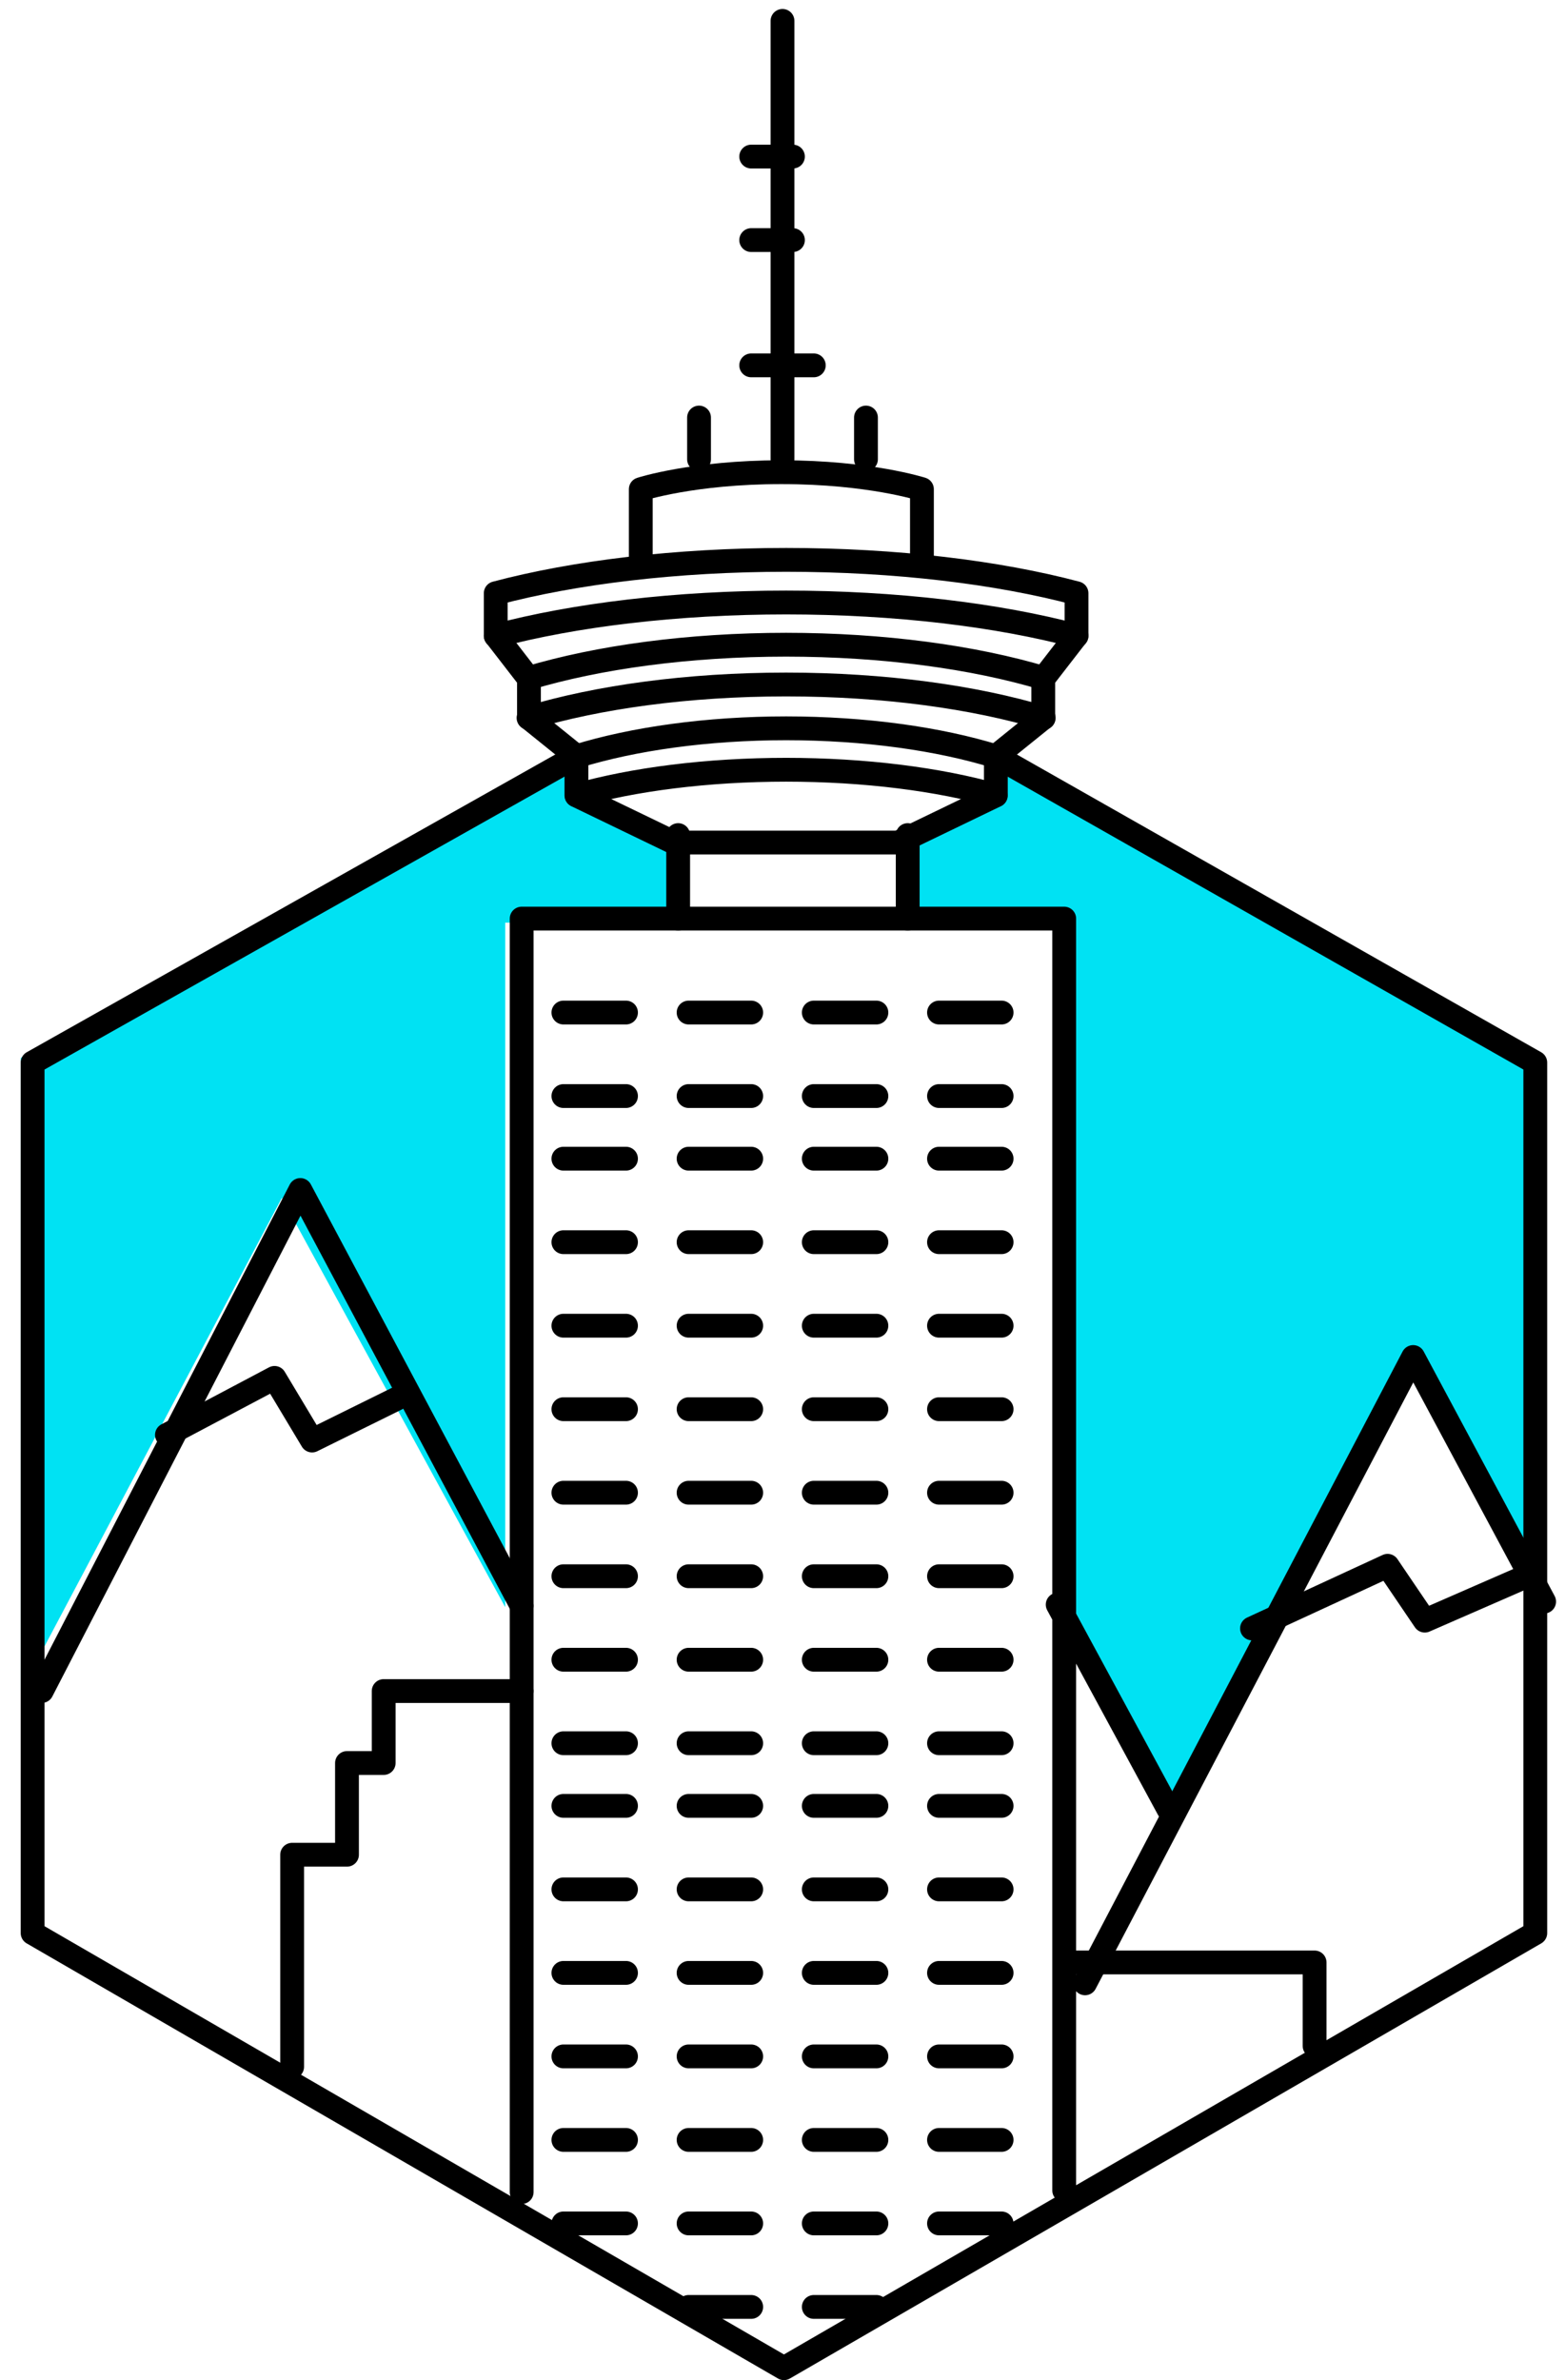 <?xml version="1.0" encoding="UTF-8"?>
<svg xmlns="http://www.w3.org/2000/svg" xmlns:xlink="http://www.w3.org/1999/xlink" width="75px" height="114px" viewBox="0 0 75 114" version="1.1">
  <title>icon/location/vancouver</title>
  <g id="working-2020" stroke="none" stroke-width="1" fill="none" fill-rule="evenodd">
    <g id="build-web-2020-contact-01" transform="translate(-1028, -2742)">
      <g id="build-centers" transform="translate(0, 1700)">
        <g id="location-02-copy-3" transform="translate(1029, 1042)">
          <g id="Group-109" transform="translate(0, 0.777)">
            <polygon id="Fill-1" fill="#00E2F3" points="46.751 35.223 46.751 37.083 42 39.321 42 43.348 49.769 43.348 49.761 75.505 55.151 85.223 66.643 64.043 73 75.504 72.999 49.769"></polygon>
            <polygon id="Fill-2" fill="#00E2F3" points="0 49.894 0 80.223 12.506 56.604 23.212 76.205 23.212 43.418 31 43.418 31 39.356 26.269 37.1 26.269 35.223"></polygon>
            <polyline id="Stroke-3" stroke="#000000" stroke-width="1.141" stroke-linecap="round" stroke-linejoin="round" points="73 75.938 66.723 64.223 51 94.223"></polyline>
            <polyline id="Stroke-5" stroke="#000000" stroke-width="1.141" stroke-linecap="round" stroke-linejoin="round" points="24 80.223 17.387 80.223 17.387 83.67 15.629 83.67 15.629 88.063 13 88.063 13 98.223"></polyline>
            <polyline id="Stroke-6" stroke="#000000" stroke-width="1.141" stroke-linecap="round" stroke-linejoin="round" points="50 93.223 62 93.223 62 97.223"></polyline>
            <line x1="26" y1="47.723" x2="29" y2="47.723" id="Stroke-7" stroke="#000000" stroke-width="1.141" stroke-linecap="round" stroke-linejoin="round"></line>
            <line x1="32" y1="47.723" x2="35" y2="47.723" id="Stroke-8" stroke="#000000" stroke-width="1.141" stroke-linecap="round" stroke-linejoin="round"></line>
            <line x1="38" y1="47.723" x2="41" y2="47.723" id="Stroke-9" stroke="#000000" stroke-width="1.141" stroke-linecap="round" stroke-linejoin="round"></line>
            <line x1="44" y1="47.723" x2="47" y2="47.723" id="Stroke-10" stroke="#000000" stroke-width="1.141" stroke-linecap="round" stroke-linejoin="round"></line>
            <line x1="26" y1="51.723" x2="29" y2="51.723" id="Stroke-11" stroke="#000000" stroke-width="1.141" stroke-linecap="round" stroke-linejoin="round"></line>
            <line x1="32" y1="51.723" x2="35" y2="51.723" id="Stroke-12" stroke="#000000" stroke-width="1.141" stroke-linecap="round" stroke-linejoin="round"></line>
            <line x1="38" y1="51.723" x2="41" y2="51.723" id="Stroke-13" stroke="#000000" stroke-width="1.141" stroke-linecap="round" stroke-linejoin="round"></line>
            <line x1="44" y1="51.723" x2="47" y2="51.723" id="Stroke-14" stroke="#000000" stroke-width="1.141" stroke-linecap="round" stroke-linejoin="round"></line>
            <line x1="26" y1="54.723" x2="29" y2="54.723" id="Stroke-15" stroke="#000000" stroke-width="1.141" stroke-linecap="round" stroke-linejoin="round"></line>
            <line x1="32" y1="54.723" x2="35" y2="54.723" id="Stroke-16" stroke="#000000" stroke-width="1.141" stroke-linecap="round" stroke-linejoin="round"></line>
            <line x1="38" y1="54.723" x2="41" y2="54.723" id="Stroke-17" stroke="#000000" stroke-width="1.141" stroke-linecap="round" stroke-linejoin="round"></line>
            <line x1="44" y1="54.723" x2="47" y2="54.723" id="Stroke-18" stroke="#000000" stroke-width="1.141" stroke-linecap="round" stroke-linejoin="round"></line>
            <line x1="26" y1="58.723" x2="29" y2="58.723" id="Stroke-19" stroke="#000000" stroke-width="1.141" stroke-linecap="round" stroke-linejoin="round"></line>
            <line x1="32" y1="58.723" x2="35" y2="58.723" id="Stroke-20" stroke="#000000" stroke-width="1.141" stroke-linecap="round" stroke-linejoin="round"></line>
            <line x1="38" y1="58.723" x2="41" y2="58.723" id="Stroke-21" stroke="#000000" stroke-width="1.141" stroke-linecap="round" stroke-linejoin="round"></line>
            <line x1="44" y1="58.723" x2="47" y2="58.723" id="Stroke-22" stroke="#000000" stroke-width="1.141" stroke-linecap="round" stroke-linejoin="round"></line>
            <line x1="26" y1="62.723" x2="29" y2="62.723" id="Stroke-23" stroke="#000000" stroke-width="1.141" stroke-linecap="round" stroke-linejoin="round"></line>
            <line x1="32" y1="62.723" x2="35" y2="62.723" id="Stroke-24" stroke="#000000" stroke-width="1.141" stroke-linecap="round" stroke-linejoin="round"></line>
            <line x1="38" y1="62.723" x2="41" y2="62.723" id="Stroke-25" stroke="#000000" stroke-width="1.141" stroke-linecap="round" stroke-linejoin="round"></line>
            <line x1="44" y1="62.723" x2="47" y2="62.723" id="Stroke-26" stroke="#000000" stroke-width="1.141" stroke-linecap="round" stroke-linejoin="round"></line>
            <line x1="26" y1="66.723" x2="29" y2="66.723" id="Stroke-27" stroke="#000000" stroke-width="1.141" stroke-linecap="round" stroke-linejoin="round"></line>
            <line x1="32" y1="66.723" x2="35" y2="66.723" id="Stroke-28" stroke="#000000" stroke-width="1.141" stroke-linecap="round" stroke-linejoin="round"></line>
            <line x1="38" y1="66.723" x2="41" y2="66.723" id="Stroke-29" stroke="#000000" stroke-width="1.141" stroke-linecap="round" stroke-linejoin="round"></line>
            <line x1="44" y1="66.723" x2="47" y2="66.723" id="Stroke-30" stroke="#000000" stroke-width="1.141" stroke-linecap="round" stroke-linejoin="round"></line>
            <line x1="26" y1="70.723" x2="29" y2="70.723" id="Stroke-31" stroke="#000000" stroke-width="1.141" stroke-linecap="round" stroke-linejoin="round"></line>
            <line x1="32" y1="70.723" x2="35" y2="70.723" id="Stroke-32" stroke="#000000" stroke-width="1.141" stroke-linecap="round" stroke-linejoin="round"></line>
            <line x1="38" y1="70.723" x2="41" y2="70.723" id="Stroke-33" stroke="#000000" stroke-width="1.141" stroke-linecap="round" stroke-linejoin="round"></line>
            <line x1="44" y1="70.723" x2="47" y2="70.723" id="Stroke-34" stroke="#000000" stroke-width="1.141" stroke-linecap="round" stroke-linejoin="round"></line>
            <line x1="26" y1="74.723" x2="29" y2="74.723" id="Stroke-35" stroke="#000000" stroke-width="1.141" stroke-linecap="round" stroke-linejoin="round"></line>
            <line x1="32" y1="74.723" x2="35" y2="74.723" id="Stroke-36" stroke="#000000" stroke-width="1.141" stroke-linecap="round" stroke-linejoin="round"></line>
            <line x1="38" y1="74.723" x2="41" y2="74.723" id="Stroke-37" stroke="#000000" stroke-width="1.141" stroke-linecap="round" stroke-linejoin="round"></line>
            <line x1="44" y1="74.723" x2="47" y2="74.723" id="Stroke-38" stroke="#000000" stroke-width="1.141" stroke-linecap="round" stroke-linejoin="round"></line>
            <line x1="26" y1="78.723" x2="29" y2="78.723" id="Stroke-39" stroke="#000000" stroke-width="1.141" stroke-linecap="round" stroke-linejoin="round"></line>
            <line x1="32" y1="78.723" x2="35" y2="78.723" id="Stroke-40" stroke="#000000" stroke-width="1.141" stroke-linecap="round" stroke-linejoin="round"></line>
            <line x1="38" y1="78.723" x2="41" y2="78.723" id="Stroke-41" stroke="#000000" stroke-width="1.141" stroke-linecap="round" stroke-linejoin="round"></line>
            <line x1="44" y1="78.723" x2="47" y2="78.723" id="Stroke-42" stroke="#000000" stroke-width="1.141" stroke-linecap="round" stroke-linejoin="round"></line>
            <line x1="26" y1="82.723" x2="29" y2="82.723" id="Stroke-43" stroke="#000000" stroke-width="1.141" stroke-linecap="round" stroke-linejoin="round"></line>
            <line x1="32" y1="82.723" x2="35" y2="82.723" id="Stroke-44" stroke="#000000" stroke-width="1.141" stroke-linecap="round" stroke-linejoin="round"></line>
            <line x1="38" y1="82.723" x2="41" y2="82.723" id="Stroke-45" stroke="#000000" stroke-width="1.141" stroke-linecap="round" stroke-linejoin="round"></line>
            <line x1="44" y1="82.723" x2="47" y2="82.723" id="Stroke-46" stroke="#000000" stroke-width="1.141" stroke-linecap="round" stroke-linejoin="round"></line>
            <line x1="26" y1="85.723" x2="29" y2="85.723" id="Stroke-47" stroke="#000000" stroke-width="1.141" stroke-linecap="round" stroke-linejoin="round"></line>
            <line x1="32" y1="85.723" x2="35" y2="85.723" id="Stroke-48" stroke="#000000" stroke-width="1.141" stroke-linecap="round" stroke-linejoin="round"></line>
            <line x1="38" y1="85.723" x2="41" y2="85.723" id="Stroke-49" stroke="#000000" stroke-width="1.141" stroke-linecap="round" stroke-linejoin="round"></line>
            <line x1="44" y1="85.723" x2="47" y2="85.723" id="Stroke-50" stroke="#000000" stroke-width="1.141" stroke-linecap="round" stroke-linejoin="round"></line>
            <line x1="26" y1="89.723" x2="29" y2="89.723" id="Stroke-51" stroke="#000000" stroke-width="1.141" stroke-linecap="round" stroke-linejoin="round"></line>
            <line x1="32" y1="89.723" x2="35" y2="89.723" id="Stroke-52" stroke="#000000" stroke-width="1.141" stroke-linecap="round" stroke-linejoin="round"></line>
            <line x1="38" y1="89.723" x2="41" y2="89.723" id="Stroke-53" stroke="#000000" stroke-width="1.141" stroke-linecap="round" stroke-linejoin="round"></line>
            <line x1="44" y1="89.723" x2="47" y2="89.723" id="Stroke-54" stroke="#000000" stroke-width="1.141" stroke-linecap="round" stroke-linejoin="round"></line>
            <line x1="26" y1="93.723" x2="29" y2="93.723" id="Stroke-55" stroke="#000000" stroke-width="1.141" stroke-linecap="round" stroke-linejoin="round"></line>
            <line x1="32" y1="93.723" x2="35" y2="93.723" id="Stroke-56" stroke="#000000" stroke-width="1.141" stroke-linecap="round" stroke-linejoin="round"></line>
            <line x1="38" y1="93.723" x2="41" y2="93.723" id="Stroke-57" stroke="#000000" stroke-width="1.141" stroke-linecap="round" stroke-linejoin="round"></line>
            <line x1="44" y1="93.723" x2="47" y2="93.723" id="Stroke-58" stroke="#000000" stroke-width="1.141" stroke-linecap="round" stroke-linejoin="round"></line>
            <line x1="26" y1="97.723" x2="29" y2="97.723" id="Stroke-59" stroke="#000000" stroke-width="1.141" stroke-linecap="round" stroke-linejoin="round"></line>
            <line x1="32" y1="97.723" x2="35" y2="97.723" id="Stroke-60" stroke="#000000" stroke-width="1.141" stroke-linecap="round" stroke-linejoin="round"></line>
            <line x1="38" y1="97.723" x2="41" y2="97.723" id="Stroke-61" stroke="#000000" stroke-width="1.141" stroke-linecap="round" stroke-linejoin="round"></line>
            <line x1="44" y1="97.723" x2="47" y2="97.723" id="Stroke-62" stroke="#000000" stroke-width="1.141" stroke-linecap="round" stroke-linejoin="round"></line>
            <line x1="26" y1="101.723" x2="29" y2="101.723" id="Stroke-63" stroke="#000000" stroke-width="1.141" stroke-linecap="round" stroke-linejoin="round"></line>
            <line x1="32" y1="101.723" x2="35" y2="101.723" id="Stroke-64" stroke="#000000" stroke-width="1.141" stroke-linecap="round" stroke-linejoin="round"></line>
            <line x1="38" y1="101.723" x2="41" y2="101.723" id="Stroke-65" stroke="#000000" stroke-width="1.141" stroke-linecap="round" stroke-linejoin="round"></line>
            <line x1="44" y1="101.723" x2="47" y2="101.723" id="Stroke-66" stroke="#000000" stroke-width="1.141" stroke-linecap="round" stroke-linejoin="round"></line>
            <line x1="26" y1="105.723" x2="29" y2="105.723" id="Stroke-67" stroke="#000000" stroke-width="1.141" stroke-linecap="round" stroke-linejoin="round"></line>
            <line x1="32" y1="105.723" x2="35" y2="105.723" id="Stroke-68" stroke="#000000" stroke-width="1.141" stroke-linecap="round" stroke-linejoin="round"></line>
            <line x1="38" y1="105.723" x2="41" y2="105.723" id="Stroke-69" stroke="#000000" stroke-width="1.141" stroke-linecap="round" stroke-linejoin="round"></line>
            <line x1="44" y1="105.723" x2="47" y2="105.723" id="Stroke-70" stroke="#000000" stroke-width="1.141" stroke-linecap="round" stroke-linejoin="round"></line>
            <line x1="32" y1="109.723" x2="35" y2="109.723" id="Stroke-71" stroke="#000000" stroke-width="1.141" stroke-linecap="round" stroke-linejoin="round"></line>
            <line x1="38" y1="109.723" x2="41" y2="109.723" id="Stroke-72" stroke="#000000" stroke-width="1.141" stroke-linecap="round" stroke-linejoin="round"></line>
            <line x1="32.5" y1="21.223" x2="32.5" y2="19.223" id="Stroke-73" stroke="#000000" stroke-width="1.141" stroke-linecap="round" stroke-linejoin="round"></line>
            <line x1="40.5" y1="21.223" x2="40.5" y2="19.223" id="Stroke-74" stroke="#000000" stroke-width="1.141" stroke-linecap="round" stroke-linejoin="round"></line>
            <line x1="36.5" y1="21.223" x2="36.5" y2="0.223" id="Stroke-75" stroke="#000000" stroke-width="1.141" stroke-linecap="round" stroke-linejoin="round"></line>
            <line x1="35" y1="16.723" x2="38" y2="16.723" id="Stroke-77" stroke="#000000" stroke-width="1.141" stroke-linecap="round" stroke-linejoin="round"></line>
            <line x1="35" y1="10.723" x2="37" y2="10.723" id="Stroke-78" stroke="#000000" stroke-width="1.141" stroke-linecap="round" stroke-linejoin="round"></line>
            <line x1="35" y1="6.723" x2="37" y2="6.723" id="Stroke-79" stroke="#000000" stroke-width="1.141" stroke-linecap="round" stroke-linejoin="round"></line>
            <polyline id="Stroke-80" stroke="#000000" stroke-width="1.141" stroke-linecap="round" stroke-linejoin="round" points="24 76.141 13.393 56.223 1 80.223"></polyline>
            <polyline id="Stroke-82" stroke="#000000" stroke-width="1.141" stroke-linecap="round" stroke-linejoin="round" points="18 66.227 13.956 68.223 12.157 65.223 7 67.953"></polyline>
            <polyline id="Stroke-83" stroke="#000000" stroke-width="1.141" stroke-linecap="round" stroke-linejoin="round" points="72 74.791 67.28 76.85 65.498 74.223 59 77.223"></polyline>
            <polyline id="Stroke-85" stroke="#000000" stroke-width="1.141" stroke-linecap="round" stroke-linejoin="round" points="24 104.223 24 43.223 50 43.223 50 104.142"></polyline>
            <line x1="31.5" y1="43.223" x2="31.5" y2="39.223" id="Stroke-86" stroke="#000000" stroke-width="1.141" stroke-linecap="round" stroke-linejoin="round"></line>
            <line x1="42.5" y1="39.223" x2="42.5" y2="43.223" id="Stroke-87" stroke="#000000" stroke-width="1.141" stroke-linecap="round" stroke-linejoin="round"></line>
            <g id="Group-108" transform="translate(0, 21.223)">
              <path d="M36.644,4.817 C41.96,4.817 46.826,5.418 50.59,6.416 L50.59,8.448 L48.996,10.507 L48.996,12.393 L46.724,14.224 L46.724,16.1 L42.045,18.358 L31.302,18.358 L26.624,16.1 L26.624,14.224 L24.35,12.393 L24.35,10.507 L22.757,8.448 L22.757,6.416 C26.52,5.418 31.387,4.817 36.704,4.817 L36.644,4.817 Z" id="Stroke-88" stroke="#000000" stroke-width="1.141" stroke-linecap="round" stroke-linejoin="round"></path>
              <path d="M22.757,8.457 C26.52,7.459 31.387,6.859 36.704,6.859 L36.644,6.859 C41.96,6.859 46.826,7.459 50.59,8.457" id="Stroke-90" stroke="#000000" stroke-width="1.141" stroke-linecap="round" stroke-linejoin="round"></path>
              <path d="M24.329,10.48 C27.668,9.483 31.987,8.881 36.703,8.881 L36.644,8.881 C41.36,8.881 45.679,9.483 49.018,10.48" id="Stroke-92" stroke="#000000" stroke-width="1.141" stroke-linecap="round" stroke-linejoin="round"></path>
              <path d="M24.329,12.387 C27.658,11.389 31.962,10.787 36.665,10.787 L36.682,10.787 C41.384,10.787 45.689,11.389 49.018,12.387" id="Stroke-94" stroke="#000000" stroke-width="1.141" stroke-linecap="round" stroke-linejoin="round"></path>
              <path d="M26.634,14.226 C29.351,13.39 32.865,12.885 36.703,12.885 L36.644,12.885 C40.481,12.885 43.996,13.39 46.713,14.226" id="Stroke-96" stroke="#000000" stroke-width="1.141" stroke-linecap="round" stroke-linejoin="round"></path>
              <path d="M26.634,16.097 C29.351,15.332 32.865,14.87 36.703,14.87 L36.644,14.87 C40.481,14.87 43.996,15.332 46.713,16.097" id="Stroke-98" stroke="#000000" stroke-width="1.141" stroke-linecap="round" stroke-linejoin="round"></path>
              <path d="M29.708,5.115 L29.708,1.432 C29.708,1.432 32.221,0.618 36.428,0.618 L36.462,0.618 C40.668,0.618 43.182,1.432 43.182,1.432 L43.182,5.115" id="Stroke-100" stroke="#000000" stroke-width="1.141" stroke-linecap="round" stroke-linejoin="round"></path>
              <polyline id="Stroke-102" stroke="#000000" stroke-width="1.141" stroke-linecap="round" stroke-linejoin="round" points="26.623 14.224 0.563 28.897 0.563 70.592 36.569 91.435 72.576 70.592 72.576 28.897 46.724 14.224"></polyline>
              <g id="Group-107" transform="translate(49.324, 54.409)">
                <line x1="5.673" y1="10.253" x2="0.364" y2="0.45" id="Fill-104" fill="#FFFFFF"></line>
                <line x1="5.673" y1="10.253" x2="0.364" y2="0.45" id="Stroke-106" stroke="#000000" stroke-width="1.141" stroke-linecap="round" stroke-linejoin="round"></line>
              </g>
            </g>
          </g>
        </g>
      </g>
    </g>
  </g>
</svg>
